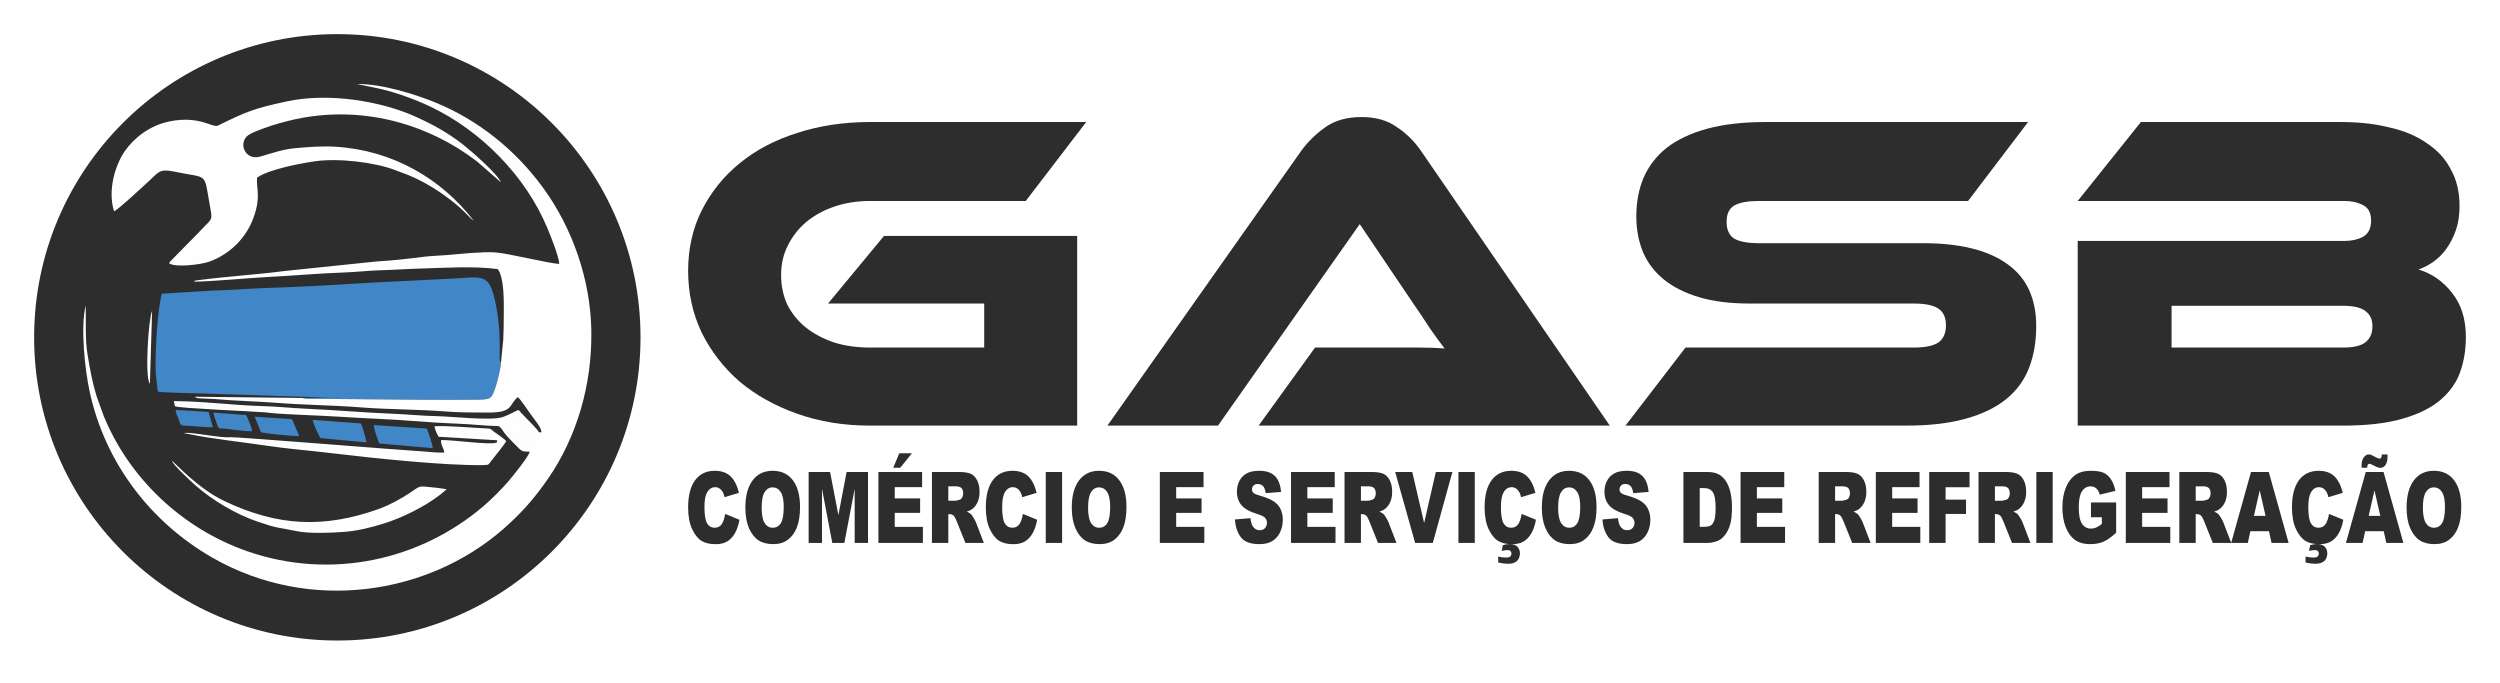 <svg width="293" height="80" viewBox="0 0 293 80" fill="none" xmlns="http://www.w3.org/2000/svg">
<g filter="url(#filter0_d)">
<path d="M84.989 56.234L86.664 56.915C86.551 57.546 86.374 58.073 86.132 58.496C85.891 58.92 85.59 59.239 85.23 59.455C84.872 59.67 84.417 59.778 83.863 59.778C83.19 59.778 82.641 59.647 82.213 59.387C81.788 59.122 81.421 58.659 81.112 57.998C80.802 57.336 80.648 56.489 80.648 55.458C80.648 54.082 80.919 53.026 81.462 52.288C82.008 51.548 82.778 51.177 83.774 51.177C84.553 51.177 85.165 51.389 85.609 51.812C86.056 52.236 86.388 52.886 86.605 53.763L84.917 54.267C84.858 54.014 84.796 53.829 84.732 53.712C84.625 53.515 84.494 53.364 84.339 53.258C84.185 53.152 84.012 53.099 83.82 53.099C83.387 53.099 83.055 53.334 82.825 53.802C82.65 54.15 82.563 54.696 82.563 55.441C82.563 56.363 82.667 56.996 82.875 57.34C83.084 57.68 83.376 57.85 83.753 57.85C84.118 57.85 84.394 57.712 84.58 57.436C84.768 57.16 84.905 56.76 84.989 56.234Z" fill="#2D2D2D"/>
<path d="M87.356 55.48C87.356 54.123 87.637 53.067 88.2 52.311C88.762 51.555 89.546 51.177 90.55 51.177C91.579 51.177 92.372 51.55 92.929 52.294C93.486 53.035 93.764 54.074 93.764 55.412C93.764 56.384 93.642 57.181 93.397 57.805C93.156 58.425 92.804 58.908 92.343 59.256C91.884 59.6 91.312 59.772 90.626 59.772C89.928 59.772 89.35 59.623 88.891 59.324C88.436 59.026 88.066 58.553 87.782 57.907C87.498 57.261 87.356 56.452 87.356 55.48ZM89.267 55.492C89.267 56.331 89.382 56.934 89.613 57.3C89.846 57.667 90.163 57.85 90.562 57.85C90.973 57.85 91.291 57.671 91.516 57.312C91.741 56.953 91.853 56.308 91.853 55.378C91.853 54.596 91.735 54.025 91.499 53.666C91.265 53.303 90.948 53.122 90.545 53.122C90.16 53.122 89.851 53.305 89.617 53.672C89.384 54.038 89.267 54.645 89.267 55.492Z" fill="#2D2D2D"/>
<path d="M94.773 51.319H97.287L98.258 56.376L99.224 51.319H101.73V59.63H100.169V53.292L98.958 59.63H97.545L96.338 53.292V59.63H94.773V51.319Z" fill="#2D2D2D"/>
<path d="M102.949 51.319H108.071V53.094H104.864V54.414H107.839V56.11H104.864V57.748H108.164V59.63H102.949V51.319ZM105.4 49.119H106.877L105.514 50.815H104.691L105.4 49.119Z" fill="#2D2D2D"/>
<path d="M109.223 59.63V51.319H112.408C112.999 51.319 113.45 51.387 113.762 51.523C114.074 51.659 114.326 51.912 114.517 52.283C114.709 52.65 114.804 53.097 114.804 53.627C114.804 54.088 114.731 54.486 114.585 54.823C114.439 55.155 114.238 55.426 113.982 55.633C113.818 55.766 113.595 55.875 113.311 55.962C113.539 56.064 113.705 56.166 113.809 56.268C113.879 56.337 113.98 56.482 114.112 56.705C114.247 56.928 114.337 57.1 114.382 57.221L115.306 59.63H113.146L112.125 57.09C111.996 56.762 111.881 56.548 111.779 56.45C111.641 56.321 111.485 56.257 111.311 56.257H111.142V59.63H109.223ZM111.142 54.687H111.948C112.035 54.687 112.204 54.649 112.454 54.573C112.581 54.539 112.684 54.452 112.762 54.312C112.844 54.173 112.885 54.012 112.885 53.831C112.885 53.562 112.821 53.356 112.695 53.213C112.568 53.069 112.331 52.997 111.982 52.997H111.142V54.687Z" fill="#2D2D2D"/>
<path d="M119.88 56.234L121.555 56.915C121.442 57.546 121.265 58.073 121.023 58.496C120.781 58.92 120.48 59.239 120.12 59.455C119.763 59.67 119.307 59.778 118.753 59.778C118.081 59.778 117.531 59.647 117.104 59.387C116.679 59.122 116.312 58.659 116.002 57.998C115.693 57.336 115.538 56.489 115.538 55.458C115.538 54.082 115.81 53.026 116.353 52.288C116.898 51.548 117.669 51.177 118.665 51.177C119.444 51.177 120.055 51.389 120.5 51.812C120.947 52.236 121.279 52.886 121.496 53.763L119.808 54.267C119.749 54.014 119.687 53.829 119.622 53.712C119.515 53.515 119.385 53.364 119.23 53.258C119.075 53.152 118.902 53.099 118.711 53.099C118.278 53.099 117.946 53.334 117.715 53.802C117.541 54.15 117.454 54.696 117.454 55.441C117.454 56.363 117.558 56.996 117.766 57.34C117.974 57.68 118.267 57.85 118.644 57.85C119.009 57.85 119.285 57.712 119.47 57.436C119.659 57.16 119.795 56.76 119.88 56.234Z" fill="#2D2D2D"/>
<path d="M122.563 51.319H124.478V59.63H122.563V51.319Z" fill="#2D2D2D"/>
<path d="M125.613 55.48C125.613 54.123 125.894 53.067 126.457 52.311C127.02 51.555 127.803 51.177 128.807 51.177C129.836 51.177 130.63 51.55 131.186 52.294C131.743 53.035 132.022 54.074 132.022 55.412C132.022 56.384 131.899 57.181 131.655 57.805C131.413 58.425 131.061 58.908 130.6 59.256C130.142 59.6 129.569 59.772 128.883 59.772C128.185 59.772 127.607 59.623 127.149 59.324C126.693 59.026 126.323 58.553 126.039 57.907C125.755 57.261 125.613 56.452 125.613 55.48ZM127.524 55.492C127.524 56.331 127.64 56.934 127.87 57.3C128.104 57.667 128.42 57.85 128.82 57.85C129.23 57.85 129.548 57.671 129.773 57.312C129.998 56.953 130.111 56.308 130.111 55.378C130.111 54.596 129.992 54.025 129.756 53.666C129.523 53.303 129.205 53.122 128.803 53.122C128.417 53.122 128.108 53.305 127.875 53.672C127.641 54.038 127.524 54.645 127.524 55.492Z" fill="#2D2D2D"/>
<path d="M135.933 51.319H141.055V53.094H137.848V54.414H140.823V56.11H137.848V57.748H141.147V59.63H135.933V51.319Z" fill="#2D2D2D"/>
<path d="M144.733 56.881L146.552 56.728C146.591 57.124 146.671 57.427 146.792 57.635C146.989 57.971 147.27 58.139 147.636 58.139C147.909 58.139 148.118 58.054 148.265 57.884C148.414 57.71 148.488 57.51 148.488 57.283C148.488 57.068 148.418 56.875 148.277 56.705C148.137 56.535 147.81 56.374 147.299 56.223C146.46 55.97 145.863 55.633 145.506 55.214C145.146 54.794 144.966 54.26 144.966 53.609C144.966 53.182 145.057 52.78 145.24 52.402C145.425 52.02 145.702 51.722 146.071 51.506C146.442 51.287 146.95 51.177 147.594 51.177C148.384 51.177 148.986 51.376 149.4 51.773C149.816 52.166 150.063 52.793 150.142 53.655L148.341 53.797C148.293 53.422 148.192 53.15 148.037 52.98C147.885 52.81 147.674 52.725 147.404 52.725C147.182 52.725 147.015 52.789 146.902 52.918C146.79 53.042 146.733 53.196 146.733 53.377C146.733 53.509 146.78 53.628 146.872 53.734C146.962 53.844 147.176 53.946 147.514 54.04C148.349 54.282 148.947 54.528 149.307 54.777C149.67 55.023 149.933 55.329 150.096 55.696C150.262 56.062 150.345 56.472 150.345 56.926C150.345 57.459 150.235 57.95 150.016 58.4C149.796 58.85 149.49 59.192 149.096 59.426C148.702 59.657 148.206 59.772 147.607 59.772C146.555 59.772 145.826 59.5 145.421 58.956C145.016 58.411 144.787 57.72 144.733 56.881Z" fill="#2D2D2D"/>
<path d="M151.307 51.319H156.428V53.094H153.222V54.414H156.196V56.11H153.222V57.748H156.521V59.63H151.307V51.319Z" fill="#2D2D2D"/>
<path d="M157.58 59.63V51.319H160.765C161.356 51.319 161.808 51.387 162.12 51.523C162.432 51.659 162.684 51.912 162.875 52.283C163.066 52.65 163.162 53.097 163.162 53.627C163.162 54.088 163.089 54.486 162.942 54.823C162.796 55.155 162.595 55.426 162.339 55.633C162.176 55.766 161.952 55.875 161.668 55.962C161.896 56.064 162.062 56.166 162.166 56.268C162.236 56.337 162.338 56.482 162.47 56.705C162.605 56.928 162.695 57.1 162.74 57.221L163.664 59.63H161.504L160.483 57.09C160.353 56.762 160.238 56.548 160.137 56.45C159.999 56.321 159.843 56.257 159.669 56.257H159.5V59.63H157.58ZM159.5 54.687H160.306C160.393 54.687 160.562 54.649 160.812 54.573C160.938 54.539 161.041 54.452 161.12 54.312C161.201 54.173 161.242 54.012 161.242 53.831C161.242 53.562 161.179 53.356 161.052 53.213C160.926 53.069 160.688 52.997 160.339 52.997H159.5V54.687Z" fill="#2D2D2D"/>
<path d="M163.516 51.319H165.516L166.908 57.3L168.279 51.319H170.22L167.925 59.63H165.854L163.516 51.319Z" fill="#2D2D2D"/>
<path d="M170.929 51.319H172.844V59.63H170.929V51.319Z" fill="#2D2D2D"/>
<path d="M178.337 56.234L180.012 56.915C179.9 57.546 179.723 58.073 179.481 58.496C179.239 58.92 178.938 59.239 178.578 59.455C178.221 59.67 177.765 59.778 177.211 59.778C176.539 59.778 175.989 59.647 175.561 59.387C175.137 59.122 174.77 58.659 174.46 57.998C174.151 57.336 173.996 56.489 173.996 55.458C173.996 54.082 174.267 53.026 174.81 52.288C175.356 51.548 176.127 51.177 177.122 51.177C177.901 51.177 178.513 51.389 178.958 51.812C179.405 52.236 179.737 52.886 179.953 53.763L178.266 54.267C178.207 54.014 178.145 53.829 178.08 53.712C177.973 53.515 177.842 53.364 177.688 53.258C177.533 53.152 177.36 53.099 177.169 53.099C176.736 53.099 176.404 53.334 176.173 53.802C175.999 54.15 175.911 54.696 175.911 55.441C175.911 56.363 176.016 56.996 176.224 57.34C176.432 57.68 176.724 57.85 177.101 57.85C177.467 57.85 177.742 57.712 177.928 57.436C178.117 57.16 178.253 56.76 178.337 56.234ZM176 60.566L176.127 59.897C176.391 59.81 176.639 59.766 176.869 59.766C177.35 59.766 177.682 59.876 177.865 60.095C178.048 60.315 178.139 60.573 178.139 60.872C178.139 61.053 178.097 61.24 178.013 61.433C177.931 61.626 177.783 61.781 177.57 61.898C177.356 62.015 177.072 62.074 176.717 62.074C176.397 62.074 176.02 62.025 175.587 61.926V61.229C175.879 61.305 176.19 61.343 176.519 61.343C176.761 61.343 176.924 61.299 177.008 61.212C177.096 61.125 177.139 61.012 177.139 60.872C177.139 60.762 177.104 60.668 177.034 60.589C176.963 60.509 176.854 60.469 176.705 60.469C176.505 60.469 176.27 60.502 176 60.566Z" fill="#2D2D2D"/>
<path d="M180.704 55.48C180.704 54.123 180.985 53.067 181.548 52.311C182.111 51.555 182.894 51.177 183.898 51.177C184.927 51.177 185.721 51.55 186.277 52.294C186.834 53.035 187.113 54.074 187.113 55.412C187.113 56.384 186.99 57.181 186.746 57.805C186.504 58.425 186.152 58.908 185.691 59.256C185.233 59.6 184.66 59.772 183.974 59.772C183.276 59.772 182.698 59.623 182.24 59.324C181.784 59.026 181.414 58.553 181.13 57.907C180.846 57.261 180.704 56.452 180.704 55.48ZM182.615 55.492C182.615 56.331 182.731 56.934 182.961 57.3C183.195 57.667 183.511 57.85 183.911 57.85C184.321 57.85 184.639 57.671 184.864 57.312C185.089 56.953 185.202 56.308 185.202 55.378C185.202 54.596 185.083 54.025 184.847 53.666C184.614 53.303 184.296 53.122 183.894 53.122C183.508 53.122 183.199 53.305 182.966 53.672C182.732 54.038 182.615 54.645 182.615 55.492Z" fill="#2D2D2D"/>
<path d="M187.809 56.881L189.627 56.728C189.667 57.124 189.747 57.427 189.868 57.635C190.065 57.971 190.346 58.139 190.712 58.139C190.984 58.139 191.194 58.054 191.34 57.884C191.489 57.71 191.564 57.51 191.564 57.283C191.564 57.068 191.493 56.875 191.353 56.705C191.212 56.535 190.886 56.374 190.374 56.223C189.536 55.97 188.938 55.633 188.581 55.214C188.221 54.794 188.041 54.26 188.041 53.609C188.041 53.182 188.132 52.78 188.315 52.402C188.501 52.02 188.778 51.722 189.146 51.506C189.518 51.287 190.025 51.177 190.669 51.177C191.46 51.177 192.062 51.376 192.475 51.773C192.891 52.166 193.139 52.793 193.218 53.655L191.416 53.797C191.368 53.422 191.267 53.15 191.112 52.98C190.96 52.81 190.749 52.725 190.479 52.725C190.257 52.725 190.09 52.789 189.977 52.918C189.865 53.042 189.809 53.196 189.809 53.377C189.809 53.509 189.855 53.628 189.948 53.734C190.038 53.844 190.252 53.946 190.589 54.04C191.425 54.282 192.022 54.528 192.382 54.777C192.745 55.023 193.008 55.329 193.171 55.696C193.337 56.062 193.42 56.472 193.42 56.926C193.42 57.459 193.31 57.95 193.091 58.4C192.872 58.85 192.565 59.192 192.171 59.426C191.778 59.657 191.281 59.772 190.682 59.772C189.63 59.772 188.902 59.5 188.497 58.956C188.092 58.411 187.862 57.72 187.809 56.881Z" fill="#2D2D2D"/>
<path d="M197.297 51.319H200.137C200.696 51.319 201.148 51.421 201.491 51.625C201.837 51.829 202.122 52.122 202.347 52.504C202.572 52.886 202.736 53.33 202.837 53.836C202.938 54.343 202.989 54.879 202.989 55.446C202.989 56.335 202.913 57.024 202.761 57.516C202.612 58.003 202.404 58.413 202.136 58.746C201.869 59.075 201.582 59.294 201.276 59.404C200.857 59.555 200.477 59.63 200.137 59.63H197.297V51.319ZM199.208 53.201V57.742H199.677C200.076 57.742 200.36 57.684 200.529 57.567C200.698 57.446 200.83 57.238 200.926 56.943C201.021 56.645 201.069 56.163 201.069 55.497C201.069 54.617 200.962 54.014 200.748 53.689C200.535 53.364 200.18 53.201 199.685 53.201H199.208Z" fill="#2D2D2D"/>
<path d="M203.993 51.319H209.115V53.094H205.908V54.414H208.883V56.11H205.908V57.748H209.207V59.63H203.993V51.319Z" fill="#2D2D2D"/>
<path d="M213.152 59.63V51.319H216.337C216.928 51.319 217.379 51.387 217.692 51.523C218.004 51.659 218.256 51.912 218.447 52.283C218.638 52.65 218.734 53.097 218.734 53.627C218.734 54.088 218.661 54.486 218.514 54.823C218.368 55.155 218.167 55.426 217.911 55.633C217.748 55.766 217.524 55.875 217.24 55.962C217.468 56.064 217.634 56.166 217.738 56.268C217.808 56.337 217.91 56.482 218.042 56.705C218.177 56.928 218.267 57.1 218.312 57.221L219.236 59.63H217.076L216.055 57.09C215.925 56.762 215.81 56.548 215.709 56.45C215.571 56.321 215.415 56.257 215.24 56.257H215.072V59.63H213.152ZM215.072 54.687H215.878C215.965 54.687 216.133 54.649 216.384 54.573C216.51 54.539 216.613 54.452 216.692 54.312C216.773 54.173 216.814 54.012 216.814 53.831C216.814 53.562 216.751 53.356 216.624 53.213C216.498 53.069 216.26 52.997 215.911 52.997H215.072V54.687Z" fill="#2D2D2D"/>
<path d="M219.848 51.319H224.969V53.094H221.763V54.414H224.737V56.11H221.763V57.748H225.062V59.63H219.848V51.319Z" fill="#2D2D2D"/>
<path d="M226.104 51.319H230.829V53.105H228.024V54.556H230.42V56.234H228.024V59.63H226.104V51.319Z" fill="#2D2D2D"/>
<path d="M231.884 59.63V51.319H235.069C235.66 51.319 236.112 51.387 236.424 51.523C236.736 51.659 236.988 51.912 237.179 52.283C237.37 52.65 237.466 53.097 237.466 53.627C237.466 54.088 237.393 54.486 237.246 54.823C237.1 55.155 236.899 55.426 236.643 55.633C236.48 55.766 236.256 55.875 235.972 55.962C236.2 56.064 236.366 56.166 236.47 56.268C236.541 56.337 236.642 56.482 236.774 56.705C236.909 56.928 236.999 57.1 237.044 57.221L237.968 59.63H235.808L234.787 57.09C234.657 56.762 234.542 56.548 234.441 56.45C234.303 56.321 234.147 56.257 233.973 56.257H233.804V59.63H231.884ZM233.804 54.687H234.61C234.697 54.687 234.866 54.649 235.116 54.573C235.242 54.539 235.345 54.452 235.424 54.312C235.505 54.173 235.546 54.012 235.546 53.831C235.546 53.562 235.483 53.356 235.356 53.213C235.23 53.069 234.992 52.997 234.643 52.997H233.804V54.687Z" fill="#2D2D2D"/>
<path d="M238.66 51.319H240.575V59.63H238.66V51.319Z" fill="#2D2D2D"/>
<path d="M245.06 56.62V54.891H248.013V58.434C247.448 58.952 246.947 59.305 246.511 59.494C246.078 59.679 245.563 59.772 244.967 59.772C244.233 59.772 243.634 59.604 243.17 59.267C242.709 58.931 242.35 58.43 242.094 57.765C241.841 57.1 241.714 56.337 241.714 55.475C241.714 54.568 241.854 53.78 242.132 53.111C242.41 52.438 242.818 51.928 243.356 51.58C243.775 51.312 244.339 51.177 245.047 51.177C245.731 51.177 246.241 51.261 246.579 51.427C246.919 51.593 247.2 51.852 247.423 52.203C247.648 52.551 247.816 52.993 247.929 53.53L246.085 53.972C246.009 53.659 245.88 53.419 245.697 53.252C245.517 53.086 245.286 53.003 245.005 53.003C244.586 53.003 244.251 53.199 244.001 53.593C243.753 53.982 243.63 54.6 243.63 55.446C243.63 56.346 243.755 56.988 244.005 57.374C244.258 57.76 244.61 57.952 245.06 57.952C245.274 57.952 245.478 57.911 245.672 57.828C245.866 57.744 246.088 57.603 246.338 57.402V56.62H245.06Z" fill="#2D2D2D"/>
<path d="M249.144 51.319H254.266V53.094H251.059V54.414H254.034V56.11H251.059V57.748H254.359V59.63H249.144V51.319Z" fill="#2D2D2D"/>
<path d="M255.417 59.63V51.319H258.603C259.193 51.319 259.645 51.387 259.957 51.523C260.269 51.659 260.521 51.912 260.712 52.283C260.903 52.65 260.999 53.097 260.999 53.627C260.999 54.088 260.926 54.486 260.78 54.823C260.633 55.155 260.432 55.426 260.176 55.633C260.013 55.766 259.79 55.875 259.506 55.962C259.733 56.064 259.899 56.166 260.003 56.268C260.074 56.337 260.175 56.482 260.307 56.705C260.442 56.928 260.532 57.1 260.577 57.221L261.501 59.63H259.341L258.32 57.09C258.191 56.762 258.075 56.548 257.974 56.45C257.836 56.321 257.68 56.257 257.506 56.257H257.337V59.63H255.417ZM257.337 54.687H258.143C258.23 54.687 258.399 54.649 258.649 54.573C258.776 54.539 258.878 54.452 258.957 54.312C259.039 54.173 259.08 54.012 259.08 53.831C259.08 53.562 259.016 53.356 258.89 53.213C258.763 53.069 258.525 52.997 258.177 52.997H257.337V54.687Z" fill="#2D2D2D"/>
<path d="M265.923 58.258H263.746L263.446 59.63H261.493L263.817 51.319H265.902L268.226 59.63H266.226L265.923 58.258ZM265.522 56.461L264.838 53.473L264.159 56.461H265.522Z" fill="#2D2D2D"/>
<path d="M272.96 56.234L274.635 56.915C274.522 57.546 274.345 58.073 274.103 58.496C273.861 58.92 273.56 59.239 273.2 59.455C272.843 59.67 272.387 59.778 271.833 59.778C271.161 59.778 270.611 59.647 270.184 59.387C269.759 59.122 269.392 58.659 269.083 57.998C268.773 57.336 268.619 56.489 268.619 55.458C268.619 54.082 268.89 53.026 269.433 52.288C269.978 51.548 270.749 51.177 271.745 51.177C272.524 51.177 273.136 51.389 273.58 51.812C274.027 52.236 274.359 52.886 274.576 53.763L272.888 54.267C272.829 54.014 272.767 53.829 272.702 53.712C272.596 53.515 272.465 53.364 272.31 53.258C272.155 53.152 271.982 53.099 271.791 53.099C271.358 53.099 271.026 53.334 270.796 53.802C270.621 54.15 270.534 54.696 270.534 55.441C270.534 56.363 270.638 56.996 270.846 57.34C271.054 57.68 271.347 57.85 271.724 57.85C272.089 57.85 272.365 57.712 272.551 57.436C272.739 57.16 272.875 56.76 272.96 56.234ZM270.623 60.566L270.749 59.897C271.013 59.81 271.261 59.766 271.492 59.766C271.973 59.766 272.304 59.876 272.487 60.095C272.67 60.315 272.762 60.573 272.762 60.872C272.762 61.053 272.719 61.24 272.635 61.433C272.553 61.626 272.406 61.781 272.192 61.898C271.978 62.015 271.694 62.074 271.34 62.074C271.019 62.074 270.642 62.025 270.209 61.926V61.229C270.502 61.305 270.812 61.343 271.141 61.343C271.383 61.343 271.546 61.299 271.631 61.212C271.718 61.125 271.762 61.012 271.762 60.872C271.762 60.762 271.726 60.668 271.656 60.589C271.586 60.509 271.476 60.469 271.327 60.469C271.127 60.469 270.893 60.502 270.623 60.566Z" fill="#2D2D2D"/>
<path d="M279.373 58.258H277.196L276.896 59.63H274.943L277.267 51.319H279.352L281.676 59.63H279.676L279.373 58.258ZM278.972 56.461L278.288 53.473L277.609 56.461H278.972ZM279.149 49.261H279.816C279.818 49.359 279.82 49.444 279.82 49.516C279.82 49.936 279.741 50.261 279.584 50.491C279.426 50.722 279.224 50.837 278.976 50.837C278.796 50.837 278.523 50.737 278.158 50.537C277.935 50.416 277.782 50.355 277.698 50.355C277.616 50.355 277.553 50.389 277.508 50.457C277.463 50.525 277.439 50.646 277.436 50.82H276.778C276.775 50.729 276.774 50.65 276.774 50.582C276.774 50.178 276.857 49.856 277.023 49.618C277.189 49.38 277.386 49.261 277.613 49.261C277.712 49.261 277.805 49.276 277.892 49.306C277.979 49.337 278.139 49.418 278.373 49.55C278.609 49.682 278.781 49.749 278.887 49.749C278.963 49.749 279.024 49.715 279.069 49.647C279.117 49.575 279.143 49.446 279.149 49.261Z" fill="#2D2D2D"/>
<path d="M282.052 55.48C282.052 54.123 282.333 53.067 282.895 52.311C283.458 51.555 284.241 51.177 285.245 51.177C286.275 51.177 287.068 51.55 287.625 52.294C288.182 53.035 288.46 54.074 288.46 55.412C288.46 56.384 288.338 57.181 288.093 57.805C287.851 58.425 287.5 58.908 287.038 59.256C286.58 59.6 286.008 59.772 285.321 59.772C284.624 59.772 284.046 59.623 283.587 59.324C283.132 59.026 282.762 58.553 282.478 57.907C282.194 57.261 282.052 56.452 282.052 55.48ZM283.963 55.492C283.963 56.331 284.078 56.934 284.309 57.3C284.542 57.667 284.859 57.85 285.258 57.85C285.669 57.85 285.987 57.671 286.212 57.312C286.437 56.953 286.549 56.308 286.549 55.378C286.549 54.596 286.431 54.025 286.195 53.666C285.961 53.303 285.643 53.122 285.241 53.122C284.856 53.122 284.546 53.305 284.313 53.672C284.08 54.038 283.963 54.645 283.963 55.492Z" fill="#2D2D2D"/>
<path d="M103.606 23.65H126.247V45.881H101.966C98.898 45.881 96.059 45.42 93.45 44.498C90.84 43.576 88.583 42.317 86.678 40.722C84.809 39.091 83.328 37.176 82.235 34.978C81.177 32.744 80.648 30.333 80.648 27.745C80.648 25.157 81.177 22.799 82.235 20.672C83.328 18.509 84.809 16.665 86.678 15.141C88.583 13.581 90.84 12.393 93.45 11.577C96.059 10.726 98.898 10.301 101.966 10.301H127.305L120.217 19.555H101.966C100.485 19.555 99.11 19.768 97.84 20.193C96.571 20.619 95.46 21.221 94.507 22.001C93.591 22.781 92.868 23.703 92.339 24.767C91.81 25.795 91.545 26.947 91.545 28.224C91.545 29.5 91.792 30.67 92.286 31.734C92.815 32.762 93.538 33.648 94.455 34.393C95.407 35.138 96.518 35.723 97.787 36.148C99.057 36.538 100.45 36.733 101.966 36.733H115.35V31.574H97.047L103.606 23.65Z" fill="#2D2D2D"/>
<path d="M147.511 45.881L154.124 36.733H163.011C164.069 36.733 165.162 36.733 166.291 36.733C167.454 36.733 168.459 36.769 169.306 36.84C168.812 36.201 168.23 35.404 167.56 34.446C166.925 33.453 166.308 32.532 165.709 31.681L159.361 22.267L142.75 45.881H129.79L152.484 13.705C153.224 12.677 154.159 11.755 155.287 10.939C156.416 10.124 157.844 9.716 159.572 9.716C161.23 9.716 162.605 10.106 163.698 10.886C164.827 11.63 165.779 12.57 166.555 13.705L188.667 45.881H147.511Z" fill="#2D2D2D"/>
<path d="M225.367 24.501C229.705 24.501 233.002 25.316 235.26 26.947C237.517 28.543 238.645 30.972 238.645 34.233C238.645 36.042 238.363 37.673 237.799 39.126C237.234 40.58 236.335 41.803 235.101 42.796C233.866 43.789 232.279 44.551 230.34 45.083C228.435 45.615 226.143 45.881 223.463 45.881H190.506L197.542 36.733H224.309C225.614 36.733 226.566 36.538 227.166 36.148C227.765 35.723 228.065 35.049 228.065 34.127C228.065 33.205 227.765 32.549 227.166 32.159C226.566 31.769 225.614 31.574 224.309 31.574H205.054C202.761 31.574 200.786 31.326 199.129 30.83C197.471 30.333 196.096 29.642 195.003 28.756C193.909 27.869 193.098 26.805 192.569 25.565C192.04 24.288 191.776 22.888 191.776 21.363C191.776 19.697 192.058 18.19 192.622 16.843C193.222 15.46 194.121 14.29 195.32 13.332C196.554 12.375 198.124 11.63 200.028 11.099C201.968 10.567 204.278 10.301 206.958 10.301H237.693L230.657 19.555H206.112C204.842 19.555 203.89 19.732 203.255 20.087C202.656 20.441 202.356 21.079 202.356 22.001C202.356 22.923 202.656 23.579 203.255 23.969C203.89 24.324 204.842 24.501 206.112 24.501H225.367Z" fill="#2D2D2D"/>
<path d="M283.446 27.586C284.997 28.047 286.302 28.951 287.36 30.298C288.453 31.645 289 33.383 289 35.51C289 36.999 288.771 38.382 288.312 39.658C287.854 40.899 287.078 41.981 285.985 42.902C284.891 43.824 283.41 44.551 281.541 45.083C279.707 45.615 277.397 45.881 274.611 45.881H243.506V24.235H274.823C275.634 24.235 276.339 24.076 276.939 23.756C277.574 23.402 277.891 22.764 277.891 21.842C277.891 20.955 277.574 20.353 276.939 20.034C276.304 19.714 275.599 19.555 274.823 19.555H243.506L250.912 10.301H274.347C276.463 10.301 278.367 10.514 280.06 10.939C281.788 11.329 283.252 11.95 284.451 12.801C285.685 13.616 286.619 14.644 287.254 15.885C287.924 17.091 288.259 18.509 288.259 20.14C288.259 21.203 288.118 22.143 287.836 22.959C287.554 23.774 287.184 24.501 286.725 25.139C286.302 25.742 285.791 26.256 285.191 26.681C284.627 27.072 284.045 27.373 283.446 27.586ZM254.509 31.84V36.733H274.664C275.863 36.733 276.727 36.52 277.256 36.095C277.785 35.669 278.05 35.049 278.05 34.233C278.05 33.453 277.785 32.868 277.256 32.478C276.727 32.053 275.863 31.84 274.664 31.84H254.509Z" fill="#2D2D2D"/>
<path d="M39.535 71.069C59.16 71.069 75.069 55.16 75.069 35.535C75.069 15.909 59.16 0 39.535 0C19.909 0 4 15.909 4 35.535C4 55.16 19.909 71.069 39.535 71.069Z" fill="#2D2D2D"/>
<path fill-rule="evenodd" clip-rule="evenodd" d="M35.407 42.64L35.884 42.731C36.008 42.738 36.18 42.732 36.309 42.733C36.591 42.735 36.872 42.74 37.153 42.743L49.13 42.849C51.433 42.859 53.744 42.879 56.046 42.844C57.549 42.821 57.63 42.702 58.081 41.367C58.266 40.823 58.705 39.101 58.713 38.507C58.547 38.337 58.556 38.206 58.562 37.835C58.591 35.995 58.574 34.377 58.259 32.522C57.449 27.763 56.861 28.479 52.755 28.664L43.477 29.131C39.375 29.379 35.285 29.628 31.165 29.753C29.064 29.817 27.14 30.017 25.005 30.047L18.951 30.424C18.477 32.419 18.194 36.733 18.232 39.013C18.25 40.129 18.388 40.861 18.493 41.901C19.005 42.021 22.965 42.097 23.826 42.118C26.05 42.175 39.801 42.703 40.056 42.571L35.408 42.64H35.407ZM50.714 48.528C50.724 48.129 50.203 46.614 50.022 46.227L43.794 45.82C43.871 46.42 44.231 47.442 44.456 47.976L50.714 48.528ZM42.275 45.623L36.647 45.206C36.693 45.654 37.328 46.981 37.551 47.345L42.933 47.852C42.927 47.469 42.447 45.871 42.275 45.623H42.275ZM34.232 45.128L29.846 44.837L30.587 46.654C31.129 46.823 34.364 47.14 35.061 47.096L34.232 45.127V45.128ZM29.564 46.523C29.51 46.185 28.997 44.858 28.851 44.645L25.032 44.356C25.011 44.616 25.288 45.317 25.397 45.631C25.665 46.403 25.61 46.151 26.482 46.248C27.324 46.342 28.712 46.587 29.563 46.524L29.564 46.523ZM21.881 45.899C22.939 45.938 23.897 46.083 24.947 46.076L24.452 44.274L20.591 44.046C20.571 44.39 20.82 44.776 20.969 45.227C21.184 45.88 21.144 45.873 21.881 45.899V45.899Z" fill="#4186C7"/>
<path fill-rule="evenodd" clip-rule="evenodd" d="M17.57 40.964L17.827 32.427C17.4 33.303 16.943 40.322 17.57 40.964ZM58.713 38.507C58.705 39.101 58.266 40.823 58.081 41.367C57.631 42.702 57.55 42.821 56.046 42.844C53.744 42.879 51.433 42.859 49.13 42.849L37.153 42.742C36.872 42.739 36.59 42.735 36.309 42.733C36.18 42.732 36.008 42.737 35.884 42.731L35.407 42.64L22.862 42.496C23 42.639 22.863 42.573 23.077 42.636C23.189 42.67 23.275 42.676 23.393 42.685L25.239 42.773C27.323 42.974 30.212 43.041 32.518 43.219C35.798 43.472 39.099 43.49 42.367 43.75C45.567 44.005 48.967 43.965 52.174 44.223C53.777 44.352 55.555 44.347 57.227 44.352C60.197 44.36 59.609 43.45 60.685 42.537C60.935 42.701 61.979 44.241 62.172 44.518C62.629 45.169 63.523 46.173 63.448 46.68L63.155 46.649C62.291 46.357 61.48 45.601 60.763 45.349C60.921 46.162 62.216 47.108 62.413 47.823C61.45 47.675 59.435 46.572 58.806 46.042L58.801 46.265C59.172 46.91 59.69 47.401 60.119 47.844C61.346 49.111 61.129 48.88 62.07 48.934C62.07 49.391 59.986 51.938 59.657 52.321C58.77 53.354 57.7 54.433 56.664 55.319C49.167 61.729 38.722 63.973 29.042 60.627C21.301 57.95 15.106 51.989 12.143 44.717C12.115 44.647 12.075 44.533 12.051 44.465L11.335 42.486C10.814 40.789 10.572 39.432 10.259 37.549C9.959 35.75 10.099 33.719 10.042 31.791C9.42 34.358 9.934 39.296 10.532 42.009C12.362 50.314 17.696 57.242 24.914 61.37C36.332 67.898 50.136 65.693 58.906 58.069C60.983 56.264 62.541 54.542 64.201 52.144C67.626 47.196 69.397 41.079 69.305 34.796C69.216 28.773 67.087 22.698 63.612 17.953C60.423 13.598 56.068 10.066 51.02 8.011C48.652 7.048 44.799 5.817 41.842 5.847L44.211 6.339C46.153 6.729 48.708 7.675 50.393 8.473C56.341 11.292 61.596 16.602 64.148 22.724C64.491 23.547 65.499 26.029 65.549 26.921C64.641 26.951 59.509 25.677 58.073 25.583C56.516 25.48 54.026 25.756 52.38 25.894C51.481 25.969 50.473 25.99 49.597 26.104C47.895 26.325 45.914 26.546 44.149 26.642L33.413 27.755C30.211 28.176 26.715 28.386 23.345 28.822C23.045 28.861 22.899 28.831 22.689 29.005C24.448 29.029 29.235 28.569 31.499 28.457C34.47 28.311 37.328 28.034 40.36 27.934C41.765 27.888 43.241 27.706 44.658 27.671C46.177 27.633 47.677 27.517 49.212 27.476C52.229 27.394 55.432 27.154 58.339 27.541C59.119 28.57 59.05 31.483 59.044 32.856C59.04 33.844 59.026 34.824 58.983 35.811L58.711 38.508L58.713 38.507ZM26.318 54.733C23.103 53.212 20.451 50.164 20.138 50C20.291 50.501 22.435 52.469 22.927 52.902C24.873 54.614 27.618 56.262 30.172 57.129C32.755 58.004 32.295 57.735 34.718 58.24C36.263 58.562 38.571 58.453 40.192 58.346C41.887 58.235 43.464 57.824 44.946 57.367C47.163 56.684 49.794 55.368 51.603 53.97L52.347 53.337C51.581 53.203 50.662 53.109 49.887 53.04C49.078 52.969 49.127 53.037 47.974 53.805C47.029 54.435 45.608 55.221 44.369 55.661C37.951 57.937 32.578 57.696 26.318 54.733L26.318 54.733ZM58.802 46.264L58.807 46.041C59.436 46.572 61.451 47.674 62.414 47.823C62.218 47.108 60.922 46.161 60.764 45.349C61.481 45.6 62.292 46.356 63.157 46.649C62.954 46.28 62.257 45.617 61.978 45.317C61.57 44.88 61.116 44.45 60.792 44.058C60.385 44.141 59.772 44.619 58.833 44.903C57.451 45.321 52.863 44.803 51.24 44.775C49.605 44.746 47.768 44.564 46.096 44.495C42.605 44.352 39.179 44.048 35.801 43.899C34.09 43.824 32.448 43.635 30.743 43.593C27.324 43.507 23.835 43.017 20.37 43.011L20.502 43.615C21.022 43.854 29.503 44.196 31.152 44.332L31.898 44.415C33.016 44.551 37.877 44.714 39.431 44.819C42.564 45.03 45.775 45.121 48.939 45.374C50.468 45.496 52.093 45.602 53.684 45.658C55.28 45.715 56.846 45.912 58.408 45.936C58.66 46.037 58.421 45.918 58.602 46.07C58.617 46.083 58.637 46.103 58.65 46.115L58.802 46.264L58.802 46.264ZM58.161 47.879C58.038 48.159 58.135 47.958 57.978 48.199C57.903 48.315 57.895 48.318 57.808 48.444C57.691 48.611 57.572 48.766 57.453 48.939C57.242 49.246 56.979 49.676 56.721 49.917C56.457 50.03 31.504 47.827 28.77 47.51L27.358 47.388C27.261 47.373 27.227 47.37 27.134 47.338C26.929 47.267 27.071 47.346 26.942 47.238C25.947 47.382 21.981 46.526 21.585 46.773C21.723 46.822 21.498 46.761 21.749 46.801C21.768 46.804 21.793 46.807 21.814 46.81L22.182 46.878C24.518 47.393 28.758 47.857 31.208 48.229C33.538 48.583 36.371 48.813 38.742 49.097C43.582 49.676 51.95 50.578 56.641 50.511C57.338 50.501 57.23 50.453 57.589 49.998C57.926 49.571 59.227 47.969 59.321 47.7C59.213 47.496 58.16 46.802 57.856 46.566C57.401 46.211 57.586 46.238 56.91 46.207C55.173 46.126 52.44 45.869 50.928 45.958C50.949 46.325 51.24 46.891 51.398 47.184L58.264 47.599C58.233 47.886 58.326 47.755 58.161 47.878V47.879ZM58.161 47.879C57.445 48.182 52.913 47.525 51.697 47.575C51.63 48.175 52.029 48.512 52.066 49.043C51.006 49.08 49.928 48.911 48.877 48.857C47.142 48.769 27.389 47.166 26.942 47.238C27.072 47.346 26.929 47.267 27.134 47.338C27.227 47.371 27.261 47.373 27.358 47.388L28.77 47.51C31.504 47.827 56.457 50.029 56.721 49.917C56.979 49.676 57.242 49.246 57.453 48.939C57.572 48.766 57.691 48.611 57.808 48.444C57.896 48.318 57.903 48.315 57.979 48.199C58.136 47.958 58.038 48.159 58.162 47.879H58.161ZM13.367 20.751C13.708 20.723 17.233 17.417 17.594 17.091C18.512 16.264 18.668 15.743 20.346 16.098C24.436 16.964 23.879 16.083 24.565 19.915C24.908 21.828 24.941 21.531 23.761 22.751C23.023 23.513 22.548 24.013 21.8 24.756L20.048 26.544C19.861 26.753 19.94 26.622 19.829 26.867C20.574 27.377 23.524 27.014 24.487 26.677C26.921 25.823 28.881 23.876 29.732 21.46C30.592 19.014 30.038 18.259 30.122 16.829C31.422 15.87 35.127 15.167 36.83 14.912C39.556 14.503 43.916 15.003 46.314 15.937L47.907 16.538C49.912 17.386 51.588 18.451 53.258 19.787C53.691 20.133 54.059 20.471 54.417 20.822C54.706 21.105 55.306 21.764 55.519 21.867C51.785 17.011 46.097 13.615 39.346 13.199C37.608 13.092 36.137 13.234 34.538 13.372C33.202 13.488 31.752 13.986 30.522 14.346C28.731 14.868 27.873 12.788 29.068 11.863C29.603 11.448 31.796 10.706 32.646 10.471C33.315 10.287 33.9 10.127 34.595 9.977C42.207 8.335 49.943 10.335 55.968 14.974L58.69 17.354C58.419 16.482 55.185 13.655 54.271 12.946C52.479 11.557 50.865 10.652 48.688 9.666C44.726 7.873 38.589 6.823 33.673 7.873C29.768 8.707 28.928 9.055 25.549 10.716C24.92 11.025 23.43 9.525 19.922 10.218C17.535 10.69 15.713 12.165 14.633 13.705C13.486 15.341 12.6 18.355 13.366 20.751L13.367 20.751Z" fill="#FEFEFE"/>
</g>
<defs>
<filter id="filter0_d" x="0" y="0" width="293" height="79.069" filterUnits="userSpaceOnUse" color-interpolation-filters="sRGB">
<feFlood flood-opacity="0" result="BackgroundImageFix"/>
<feColorMatrix in="SourceAlpha" type="matrix" values="0 0 0 0 0 0 0 0 0 0 0 0 0 0 0 0 0 0 127 0"/>
<feOffset dy="4"/>
<feGaussianBlur stdDeviation="2"/>
<feColorMatrix type="matrix" values="0 0 0 0 0 0 0 0 0 0 0 0 0 0 0 0 0 0 0.25 0"/>
<feBlend mode="normal" in2="BackgroundImageFix" result="effect1_dropShadow"/>
<feBlend mode="normal" in="SourceGraphic" in2="effect1_dropShadow" result="shape"/>
</filter>
</defs>
</svg>
